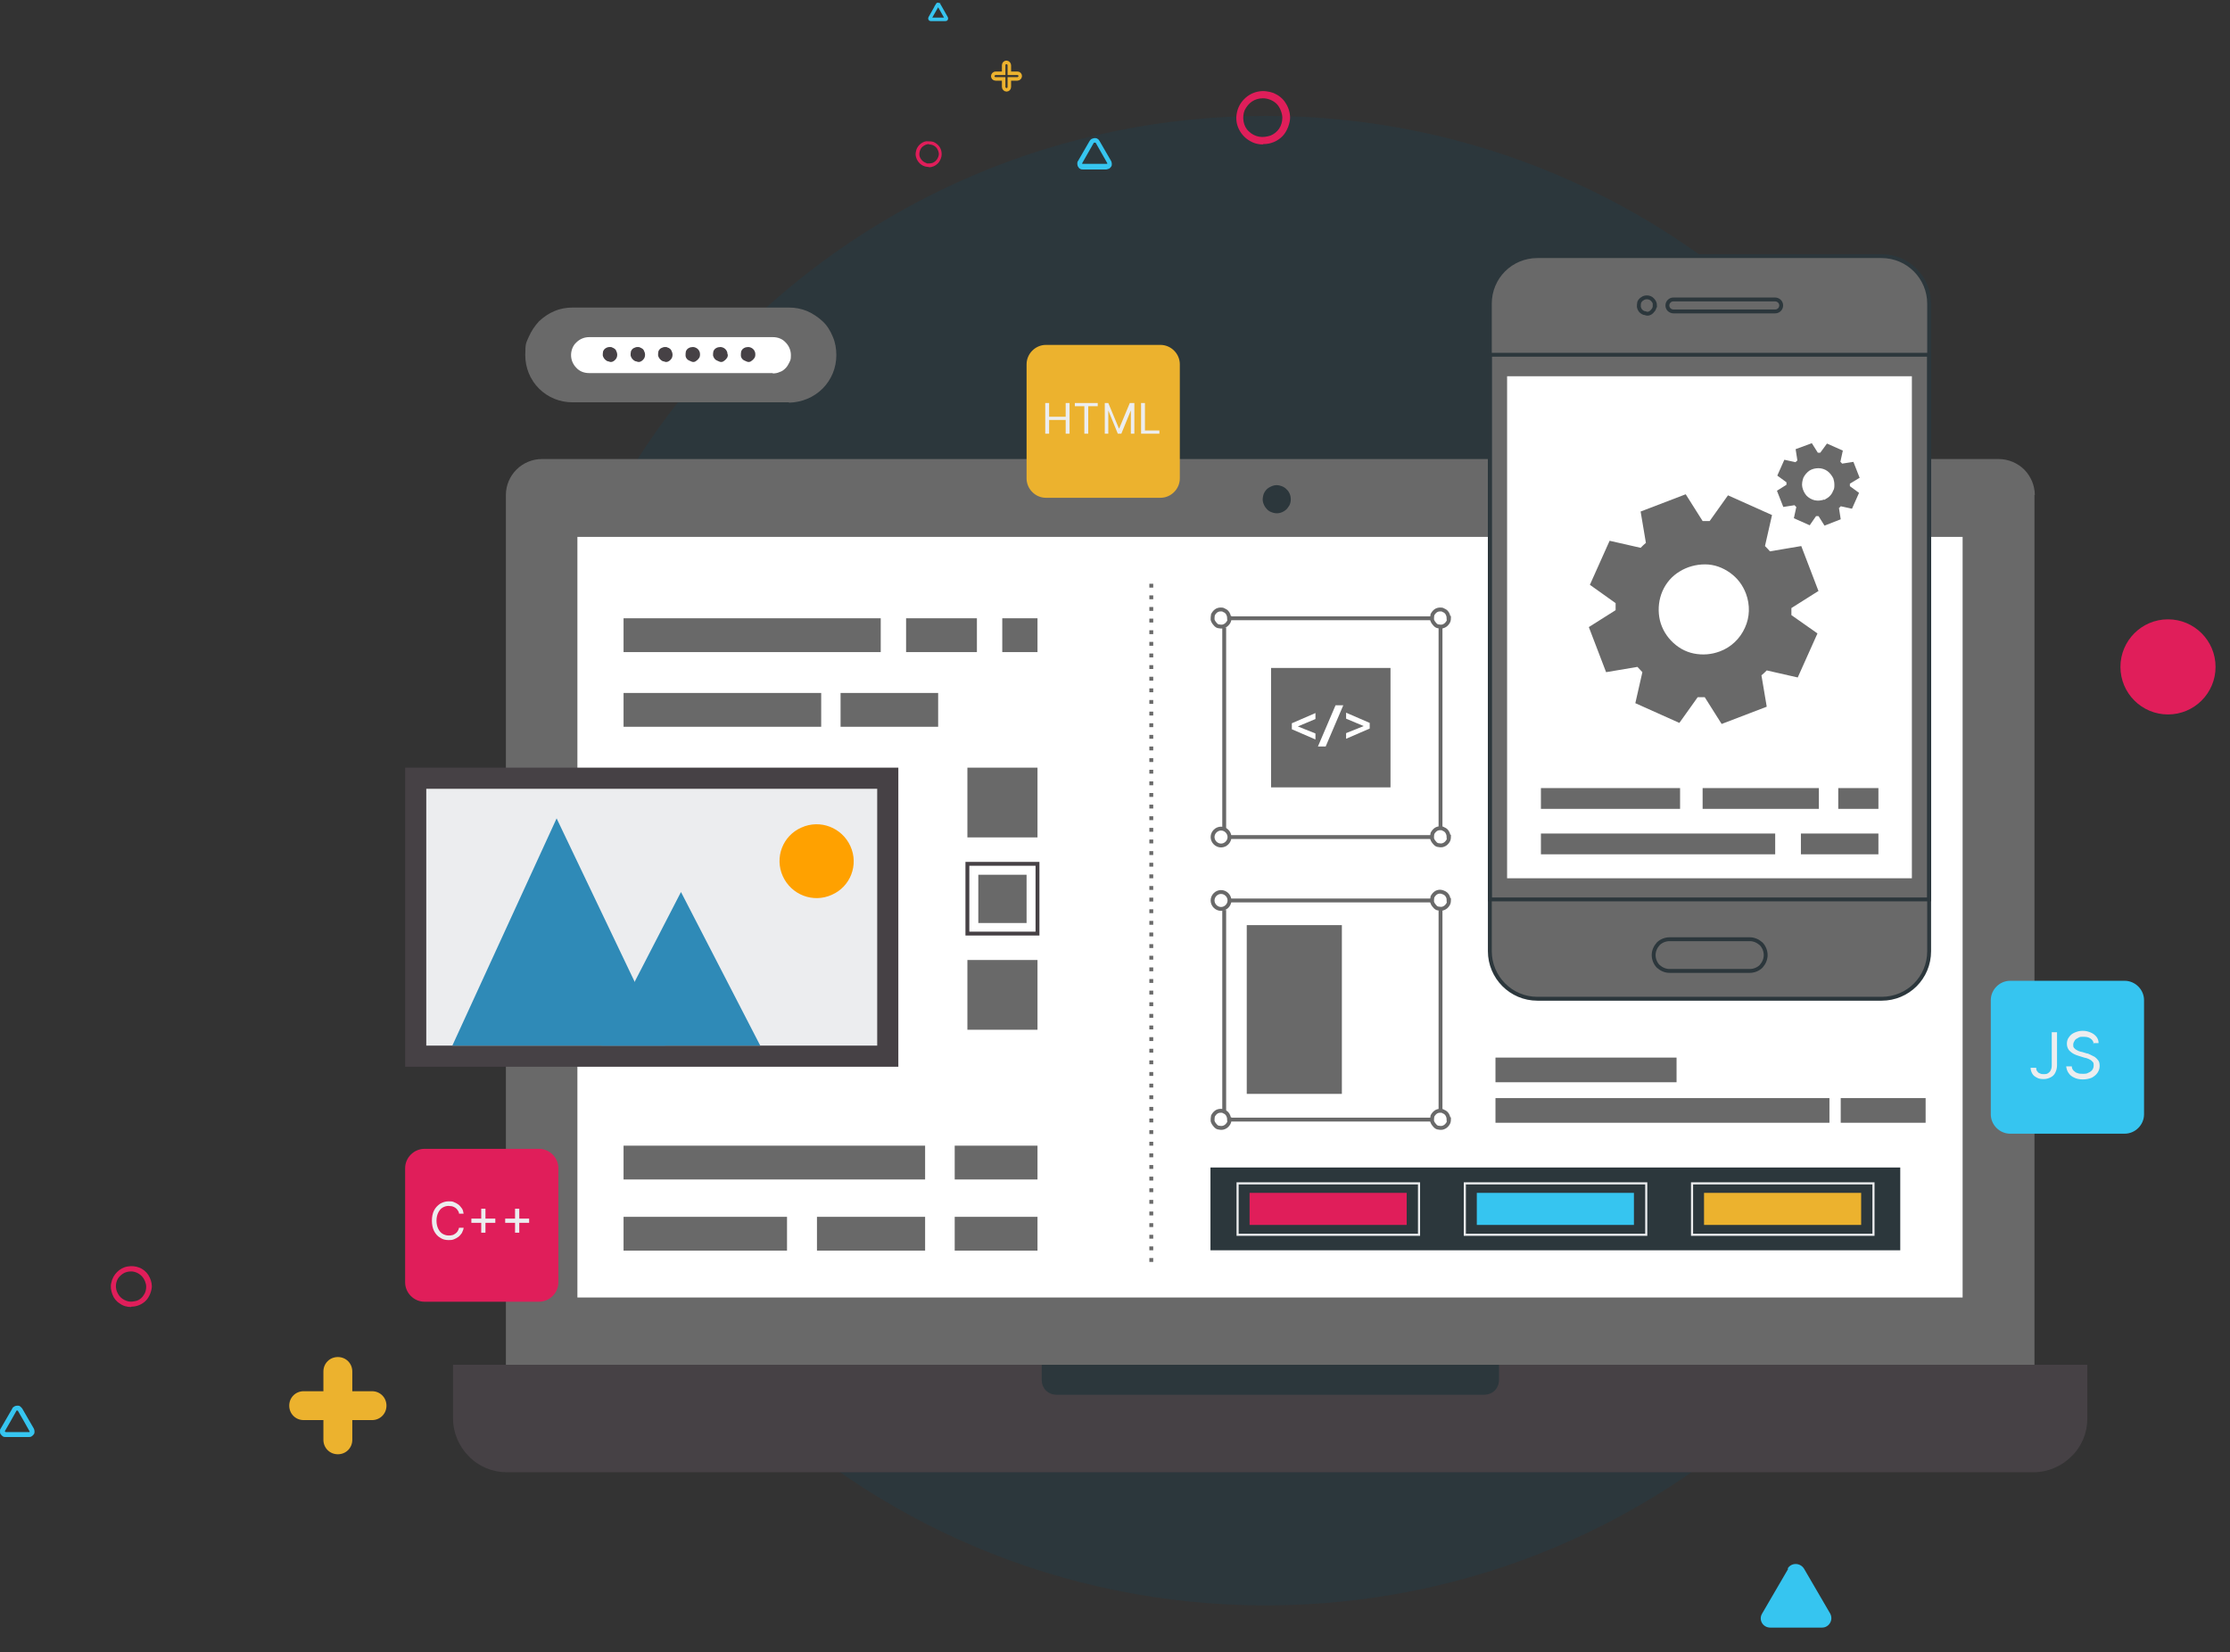 <?xml version="1.0" encoding="UTF-8"?>
<svg id="Layer_1" xmlns="http://www.w3.org/2000/svg" version="1.1" viewBox="0 0 633 469">
  <rect x="0" y="0" width="633" height="469" fill="#333333" stroke="none"/>
  <!-- Generator: Adobe Illustrator 29.0.0, SVG Export Plug-In . SVG Version: 2.1.0 Build 186)  -->
  <defs>
    <style>
      .st0 {
        fill: #ffa100;
      }

      .st1 {
        stroke: #36c5f0;
      }

      .st1, .st2, .st3, .st4, .st5, .st6, .st7 {
        fill: none;
      }

      .st8 {
        fill: #36c5f0;
      }

      .st9 {
        fill: #ecedef;
      }

      .st10 {
        fill: #2c373c;
      }

      .st11, .st12 {
        fill: #696969;
      }

      .st2 {
        stroke: #ecedef;
        stroke-width: .6px;
      }

      .st2, .st3, .st4, .st5, .st6, .st12 {
        stroke-miterlimit: 10;
      }

      .st13 {
        fill: #ecb22e;
      }

      .st14 {
        fill: #fff;
      }

      .st15 {
        fill: #464145;
      }

      .st16 {
        fill: #2f8ab7;
      }

      .st3 {
        stroke: #464145;
      }

      .st3, .st4, .st5, .st6, .st12 {
        stroke-width: 1.1px;
      }

      .st4 {
        stroke-dasharray: 1.1 2.2;
      }

      .st4, .st5 {
        stroke: #696969;
      }

      .st17 {
        fill: #e01e5a;
      }

      .st6, .st12 {
        stroke: #2c373c;
      }

      .st7 {
        stroke: #ecb22e;
      }
    </style>
  </defs>
  <path class="st10" d="M359.3,455.7c116.9,0,211.7-94.6,211.7-211.4S476.2,32.9,359.3,32.9s-211.7,94.6-211.7,211.4,94.8,211.4,211.7,211.4h0Z"/>
  <path class="st11" d="M577.5,140.5v249.8H143.6v-249.8c0-2.7,1.1-5.3,3-7.2s4.5-3,7.2-3h413.6c1.3,0,2.7.3,3.9.8s2.4,1.3,3.3,2.2c.9.9,1.7,2.1,2.2,3.3s.8,2.6.8,3.9h-.1Z"/>
  <path class="st14" d="M557.1,368.3v-215.9H163.9v215.9h393.2Z"/>
  <path class="st15" d="M128.6,387.4h463.9v15.3c0,4-1.6,7.9-4.5,10.7-2.8,2.8-6.7,4.5-10.7,4.5H143.8c-4,0-7.9-1.6-10.7-4.5-2.8-2.8-4.5-6.7-4.5-10.7v-15.3Z"/>
  <path class="st10" d="M295.5,387.4h130v4.3c0,1.1-.4,2.2-1.2,3-.8.8-1.9,1.2-3,1.2h-121.4c-1.1,0-2.2-.4-3-1.2-.8-.8-1.2-1.9-1.2-3v-4.3h-.2Z"/>
  <g>
    <path class="st11" d="M262.6,325.2h-85.6v9.6h85.6v-9.6Z"/>
    <path class="st11" d="M294.5,325.2h-23.5v9.6h23.5v-9.6Z"/>
    <path class="st11" d="M223.4,345.4h-46.4v9.6h46.4v-9.6Z"/>
    <path class="st11" d="M262.6,345.4h-30.7v9.6h30.7v-9.6Z"/>
    <path class="st11" d="M294.5,345.4h-23.5v9.6h23.5v-9.6Z"/>
  </g>
  <g>
    <path class="st11" d="M250,175.5h-73v9.6h73v-9.6Z"/>
    <path class="st11" d="M277.3,175.5h-20.1v9.6h20.1v-9.6Z"/>
    <path class="st11" d="M294.5,175.5h-10v9.6h10v-9.6Z"/>
    <path class="st11" d="M233.1,196.7h-56.1v9.6h56.1v-9.6Z"/>
    <path class="st11" d="M266.3,196.7h-27.7v9.6h27.7v-9.6Z"/>
  </g>
  <path class="st15" d="M255,217.9H115v84.9h140v-84.9Z"/>
  <path class="st9" d="M249,296.8v-72.9H121v72.9h128Z"/>
  <path class="st16" d="M128.4,296.8l29.6-64.5,30.8,64.5h-60.4Z"/>
  <path class="st16" d="M170.8,296.8l22.5-43.6,22.5,43.6h-45Z"/>
  <path class="st0" d="M236.1,254c5.3-2.3,7.7-8.5,5.3-13.8s-8.6-7.7-13.9-5.3c-5.3,2.3-7.7,8.5-5.3,13.8s8.6,7.7,13.9,5.3Z"/>
  <path class="st4" d="M326.8,165.7v192.5"/>
  <path class="st3" d="M294.5,245.2h-19.9v19.8h19.9v-19.8Z"/>
  <g>
    <path class="st11" d="M294.5,217.9h-19.9v19.8h19.9v-19.8Z"/>
    <path class="st11" d="M291.4,248.3h-13.7v13.7h13.7v-13.7Z"/>
    <path class="st11" d="M294.5,272.5h-19.9v19.8h19.9v-19.8Z"/>
  </g>
  <path class="st10" d="M366.4,141.7c0,.8-.2,1.6-.7,2.2-.4.7-1.1,1.2-1.8,1.5-.7.3-1.5.4-2.3.2s-1.5-.5-2-1.1c-.6-.6-.9-1.3-1.1-2-.2-.8,0-1.6.2-2.3.3-.7.8-1.4,1.5-1.8.7-.4,1.4-.7,2.2-.7s2.1.4,2.8,1.2c.8.7,1.2,1.8,1.2,2.8h0Z"/>
  <g>
    <path class="st5" d="M347.5,235.4v-57.3"/>
    <path class="st5" d="M349,175.5h57.4"/>
    <path class="st5" d="M406.4,237.6h-57.4"/>
    <path class="st5" d="M408.9,177.9v57.3"/>
    <path class="st5" d="M411.3,175.5c0,.5-.1.9-.4,1.3-.3.4-.6.7-1.1.9-.4.2-.9.2-1.4.1-.5,0-.9-.3-1.2-.7-.3-.3-.6-.8-.7-1.2,0-.5,0-.9.1-1.4.2-.4.5-.8.9-1.1s.9-.4,1.3-.4.6,0,.9.2c.3.1.6.3.8.5.2.2.4.5.5.8s.2.6.2.9h.1Z"/>
    <path class="st5" d="M349,175.5c0,.5-.1.9-.4,1.3-.3.4-.6.7-1.1.9-.4.2-.9.2-1.4.1-.5,0-.9-.3-1.2-.7-.3-.3-.6-.8-.7-1.2,0-.5,0-.9.1-1.4.2-.4.5-.8.9-1.1s.9-.4,1.3-.4.6,0,.9.2c.3.1.6.3.8.5.2.2.4.5.5.8s.2.6.2.9h.1Z"/>
    <path class="st5" d="M411.3,237.6c0,.5-.1.9-.4,1.3-.3.4-.6.7-1.1.9-.4.2-.9.2-1.4.1-.5,0-.9-.3-1.2-.7-.3-.3-.6-.8-.7-1.2,0-.5,0-1,.1-1.4.2-.4.5-.8.9-1.1s.9-.4,1.3-.4.6,0,.9.2c.3.1.6.3.8.5.2.2.4.5.5.8s.2.6.2.9h.1Z"/>
    <path class="st5" d="M346.6,240c1.3,0,2.4-1.1,2.4-2.4s-1.1-2.4-2.4-2.4-2.4,1.1-2.4,2.4,1.1,2.4,2.4,2.4Z"/>
  </g>
  <g>
    <path class="st5" d="M347.5,315.6v-57.3"/>
    <path class="st5" d="M349,255.6h57.4"/>
    <path class="st5" d="M406.4,317.8h-57.4"/>
    <path class="st5" d="M408.9,258v57.3"/>
    <path class="st5" d="M411.3,255.6c0,.5-.1.9-.4,1.3s-.6.7-1.1.9c-.4.2-.9.2-1.4.1-.5,0-.9-.3-1.2-.7-.3-.3-.6-.8-.7-1.2,0-.5,0-1,.1-1.4.2-.4.5-.8.9-1.1s.9-.4,1.3-.4,1.3.3,1.7.7c.5.5.7,1.1.7,1.7h.1Z"/>
    <path class="st5" d="M346.6,258c1.3,0,2.4-1.1,2.4-2.4s-1.1-2.4-2.4-2.4-2.4,1.1-2.4,2.4,1.1,2.4,2.4,2.4Z"/>
    <path class="st5" d="M411.3,317.8c0,.5-.1.9-.4,1.3s-.6.7-1.1.9c-.4.2-.9.2-1.4.1-.5,0-.9-.3-1.2-.7-.3-.3-.6-.8-.7-1.2,0-.5,0-.9.1-1.4.2-.4.5-.8.9-1.1.4-.3.9-.4,1.3-.4s.6,0,.9.2c.3.1.6.3.8.5.2.2.4.5.5.8s.2.6.2.9h.1Z"/>
    <path class="st5" d="M349,317.8c0,.5-.1.9-.4,1.3s-.6.7-1.1.9-.9.2-1.4.1c-.5,0-.9-.3-1.2-.7-.3-.3-.6-.8-.7-1.2,0-.5,0-.9.1-1.4.2-.4.5-.8.9-1.1.4-.3.9-.4,1.3-.4s.6,0,.9.2c.3.1.6.3.8.5.2.2.4.5.5.8s.2.6.2.9h.1Z"/>
  </g>
  <path class="st11" d="M380.9,262.6h-27v47.9h27v-47.9Z"/>
  <path class="st10" d="M539.4,331.4h-195.8v23.5h195.8v-23.5Z"/>
  <path class="st2" d="M402.8,335.9h-51.5v14.6h51.5v-14.6Z"/>
  <path class="st17" d="M399.3,338.6h-44.6v9.1h44.6v-9.1Z"/>
  <path class="st2" d="M467.3,335.9h-51.5v14.6h51.5v-14.6Z"/>
  <path class="st8" d="M463.8,338.6h-44.6v9.1h44.6v-9.1Z"/>
  <path class="st2" d="M531.8,335.9h-51.5v14.6h51.5v-14.6Z"/>
  <path class="st13" d="M528.3,338.6h-44.6v9.1h44.6v-9.1Z"/>
  <path class="st12" d="M534.1,72.7h-97.7c-7.5,0-13.5,6-13.5,13.5v183.8c0,7.4,6,13.5,13.5,13.5h97.7c7.5,0,13.5-6,13.5-13.5V86.2c0-7.4-6-13.5-13.5-13.5Z"/>
  <path class="st14" d="M542.7,106.8h-114.9v142.5h114.9V106.8Z"/>
  <g>
    <path class="st6" d="M547.6,100.7h-124.7v154.6h124.7V100.7Z"/>
    <path class="st6" d="M469.7,86.7c0,.5-.1.9-.4,1.3s-.6.7-1,.9c-.4.2-.9.2-1.3,0-.4,0-.9-.3-1.2-.6-.3-.3-.5-.7-.6-1.2,0-.4,0-.9.1-1.3.2-.4.5-.8.9-1,.4-.3.8-.4,1.3-.4s1.2.2,1.6.7c.4.4.7,1,.7,1.6h-.1Z"/>
    <path class="st6" d="M503.9,88.4h-28.9c-.4,0-.9-.2-1.2-.5-.3-.3-.5-.7-.5-1.2s.2-.9.5-1.2c.3-.3.7-.5,1.2-.5h28.9c.4,0,.9.2,1.2.5.3.3.5.7.5,1.2s-.2.9-.5,1.2c-.3.3-.7.5-1.2.5Z"/>
    <path class="st6" d="M496.7,275.6h-22.8c-1.2,0-2.3-.5-3.2-1.3-.8-.8-1.3-2-1.3-3.2s.5-2.3,1.3-3.2c.8-.8,2-1.3,3.2-1.3h22.8c1.2,0,2.3.5,3.2,1.3.8.8,1.3,2,1.3,3.2s-.5,2.3-1.3,3.2c-.8.8-2,1.3-3.2,1.3Z"/>
  </g>
  <g>
    <path class="st11" d="M503.9,236.6h-66.5v5.9h66.5v-5.9Z"/>
    <path class="st11" d="M533.2,236.6h-22v5.9h22v-5.9Z"/>
    <path class="st11" d="M476.9,223.7h-39.5v5.9h39.5v-5.9Z"/>
    <path class="st11" d="M516.3,223.7h-33v5.9h33v-5.9Z"/>
    <path class="st11" d="M533.2,223.7h-11.4v5.9h11.4v-5.9Z"/>
  </g>
  <g>
    <path class="st11" d="M475.9,300.2h-51.4v7h51.4v-7Z"/>
    <path class="st11" d="M519.3,311.7h-94.8v7h94.8v-7Z"/>
    <path class="st11" d="M546.6,311.7h-24.1v7h24.1v-7Z"/>
  </g>
  <path class="st11" d="M516.2,167.8l-4.9-12.8-8.9,1.5c-.4-.5-.9-1-1.4-1.5l2-8.8-12.5-5.6-5.2,7.3h-2l-4.8-7.6-12.8,4.9,1.5,8.9c-.5.4-1,.9-1.5,1.4l-8.8-2-5.6,12.5,7.3,5.2v2l-7.6,4.8,4.9,12.8,8.9-1.5c.5.5.9,1,1.4,1.5l-2,8.8,12.5,5.6,5.2-7.3h2l4.8,7.6,12.8-4.9-1.5-8.9c.5-.4,1-.9,1.5-1.4l8.8,2,5.6-12.5-7.4-5.2v-2l7.6-4.8h.1ZM488.2,184.9c-2.4.9-4.9,1.1-7.4.6s-4.7-1.8-6.5-3.7c-1.7-1.8-2.9-4.1-3.3-6.6s-.1-5.1.9-7.4c1-2.3,2.7-4.3,4.9-5.6,2.1-1.3,4.6-2,7.2-2s5,.9,7.1,2.4,3.6,3.5,4.5,5.9c1.2,3.2,1.1,6.7-.3,9.7-1.4,3.1-3.9,5.5-7.1,6.7h0Z"/>
  <path class="st11" d="M527.9,135.7l-1.8-4.6-3.2.5c-.2-.2-.3-.4-.5-.5l.7-3.2-4.5-2-1.9,2.6h-.7l-1.7-2.7-4.6,1.7.5,3.2c-.2.2-.4.3-.5.5l-3.2-.7-2,4.5,2.6,1.9v.7l-2.7,1.7,1.8,4.6,3.2-.5c.2.2.3.4.5.5l-.7,3.2,4.5,2,1.8-2.6h.7l1.7,2.7,4.6-1.8-.5-3.2c.2-.2.4-.3.5-.5l3.2.7,2-4.5-2.6-1.9v-.7l2.8-1.7h0ZM517.8,141.8c-.9.3-1.8.4-2.7.2s-1.7-.7-2.3-1.3c-.6-.7-1-1.5-1.2-2.4s0-1.8.3-2.7c.4-.8,1-1.5,1.7-2,.8-.5,1.7-.7,2.6-.7s1.8.3,2.5.8,1.3,1.3,1.7,2.1c.2.6.3,1.2.3,1.8s0,1.2-.4,1.8c-.2.6-.6,1.1-1,1.5s-1,.7-1.5,1h0Z"/>
  <path class="st17" d="M153,326.1h-32.5c-3,0-5.5,2.5-5.5,5.5v32.4c0,3,2.5,5.5,5.5,5.5h32.5c3,0,5.5-2.5,5.5-5.5v-32.4c0-3-2.5-5.5-5.5-5.5Z"/>
  <path class="st13" d="M329.4,97.9h-32.5c-3,0-5.5,2.5-5.5,5.5v32.4c0,3,2.5,5.5,5.5,5.5h32.5c3,0,5.5-2.5,5.5-5.5v-32.4c0-3-2.5-5.5-5.5-5.5Z"/>
  <path class="st9" d="M296.7,123.1v-8.7h1.1v3.9h4.7v-3.9h1.1v8.7h-1.1v-3.9h-4.7v3.9h-1.1ZM305.1,115.3v-.9h6.5v.9h-2.7v7.8h-1.1v-7.8h-2.7,0ZM313.3,114.4h1.3l3,7.2h.1l3-7.2h1.3v8.7h-1v-6.6h0l-2.7,6.6h-1l-2.7-6.6h0v6.6h-1v-8.7h-.3ZM323.9,123.1v-8.7h1.1v7.8h4.1v.9h-5.2Z"/>
  <path class="st9" d="M131.6,344.5h-1.3c0-.4-.2-.7-.4-1s-.4-.5-.7-.7-.6-.3-.9-.4c-.3,0-.7-.1-1-.1-.6,0-1.2.2-1.7.5s-.9.8-1.2,1.4c-.3.6-.5,1.4-.5,2.3s.2,1.7.5,2.3c.3.6.7,1.1,1.2,1.4s1.1.5,1.7.5.7,0,1-.1c.3,0,.6-.2.9-.4.3-.2.5-.4.7-.7.2-.3.3-.6.4-1h1.3c0,.5-.3,1-.5,1.5-.3.4-.6.8-1,1.1-.4.3-.8.5-1.3.7s-1,.2-1.5.2c-.9,0-1.7-.2-2.4-.7-.7-.4-1.3-1.1-1.7-1.9-.4-.8-.6-1.8-.6-2.9s.2-2.1.6-2.9,1-1.4,1.7-1.9c.7-.4,1.5-.7,2.4-.7s1,0,1.5.2.9.4,1.3.7c.4.3.7.7,1,1.1s.4.9.5,1.5ZM136.6,349.9v-6.8h1.2v6.8h-1.2ZM133.8,347.1v-1.2h6.8v1.2h-6.8ZM146.2,349.9v-6.8h1.2v6.8h-1.2ZM143.4,347.1v-1.2h6.8v1.2h-6.8Z"/>
  <path class="st8" d="M603.1,278.4h-32.5c-3,0-5.5,2.5-5.5,5.5v32.4c0,3,2.5,5.5,5.5,5.5h32.5c3,0,5.5-2.5,5.5-5.5v-32.4c0-3-2.5-5.5-5.5-5.5Z"/>
  <path class="st9" d="M582.3,293h1.6v9.4c0,.8-.2,1.5-.5,2.1s-.7,1-1.3,1.3-1.2.5-2,.5-1.4-.1-1.9-.4c-.6-.3-1-.6-1.3-1.1s-.5-1.1-.5-1.7h1.6c0,.4,0,.7.3,1,.2.3.4.5.8.6.3.2.7.2,1.1.2s.8,0,1.2-.3c.3-.2.6-.5.7-.8.2-.4.3-.8.3-1.4v-9.4h0ZM594.3,296.3c0-.6-.4-1.2-.9-1.5-.5-.4-1.2-.5-2-.5s-1.1,0-1.5.3c-.4.2-.8.4-1,.8-.2.3-.4.7-.4,1.1s0,.7.2.9c.2.2.4.5.7.6.3.2.5.3.8.4s.6.2.8.2l1.3.4c.3,0,.7.2,1.1.4l1.2.6c.4.3.7.6,1,1s.4.9.4,1.6-.2,1.3-.6,1.9c-.4.6-.9,1-1.6,1.4-.7.3-1.6.5-2.6.5s-1.8-.2-2.4-.5c-.7-.3-1.2-.7-1.6-1.3-.4-.5-.6-1.2-.7-1.9h1.6c0,.5.2.9.5,1.2.3.3.7.6,1.1.7.5.2.9.2,1.5.2s1.2,0,1.6-.3c.5-.2.9-.5,1.1-.8.3-.4.4-.8.4-1.3s0-.8-.4-1.1c-.2-.3-.6-.5-1-.7s-.8-.3-1.3-.4l-1.6-.5c-1-.3-1.8-.7-2.4-1.3-.6-.5-.9-1.3-.9-2.1s.2-1.4.6-1.9c.4-.6.9-1,1.6-1.3.7-.3,1.4-.5,2.3-.5s1.6.2,2.3.5,1.2.7,1.6,1.2c.4.5.6,1.1.6,1.8h-1.5v.2Z"/>
  <path class="st11" d="M394.7,189.6h-33.9v33.9h33.9v-33.9Z"/>
  <path class="st14" d="M366.7,206.9v-1.6l6.7-2.9v1.7l-5,2.1,5,2v1.7l-6.7-2.9h0Z"/>
  <path class="st14" d="M379.1,200.2h2.2l-5,11.7h-2.2l5-11.7Z"/>
  <path class="st14" d="M382.1,208.1l5-2-5-2.1v-1.7l6.7,2.9v1.6l-6.7,2.9v-1.7h0Z"/>
  <path class="st11" d="M223.9,114.2h-61.4c-3.6,0-7-1.4-9.5-3.9s-3.9-5.9-3.9-9.5.3-3.5,1-5.2c.7-1.6,1.7-3.1,2.9-4.4,1.3-1.2,2.7-2.2,4.4-2.9,1.6-.7,3.4-1,5.2-1h61.3c1.8,0,3.5.3,5.2,1,1.6.7,3.1,1.7,4.4,2.9,1.3,1.2,2.2,2.7,2.9,4.4.7,1.6,1,3.4,1,5.2,0,3.6-1.4,7-3.9,9.5s-5.9,3.9-9.5,4h0Z"/>
  <path class="st14" d="M219.4,105.9h-52.2c-1.4,0-2.7-.5-3.6-1.5-1-1-1.5-2.3-1.5-3.6s.5-2.7,1.5-3.6c1-1,2.3-1.5,3.6-1.5h52.2c1.4,0,2.7.5,3.6,1.5,1,1,1.5,2.3,1.5,3.6s-.1,1.3-.4,2c-.3.6-.6,1.2-1.1,1.7s-1,.9-1.7,1.1c-.6.3-1.3.4-2,.4h0Z"/>
  <g>
    <path class="st15" d="M175.2,100.7c0,.4-.1.8-.3,1.1-.2.3-.5.6-.9.8-.4.2-.8.2-1.2,0-.4,0-.8-.3-1.1-.6-.3-.3-.5-.7-.6-1.1,0-.4,0-.8.1-1.2.2-.4.4-.7.8-.9.3-.2.7-.3,1.1-.3s.5,0,.8.2c.2,0,.5.3.7.4.2.2.3.4.4.7.1.2.2.5.2.8Z"/>
    <path class="st15" d="M183.1,100.7c0,.4-.1.8-.3,1.1-.2.3-.5.6-.9.8-.4.2-.8.2-1.2,0-.4,0-.8-.3-1.1-.6-.3-.3-.5-.7-.6-1.1,0-.4,0-.8.1-1.2.2-.4.4-.7.8-.9s.7-.3,1.1-.3.5,0,.8.2c.2,0,.5.3.7.4.2.2.3.4.4.7.1.2.2.5.2.8Z"/>
    <path class="st15" d="M190.9,100.7c0,.4-.1.8-.3,1.1-.2.3-.5.6-.9.8-.4.2-.8.2-1.2,0-.4,0-.8-.3-1.1-.6-.3-.3-.5-.7-.6-1.1,0-.4,0-.8.1-1.2.2-.4.4-.7.8-.9s.7-.3,1.1-.3.5,0,.8.2c.3,0,.5.3.7.4.2.2.3.4.4.7.1.2.2.5.2.8Z"/>
    <path class="st15" d="M198.7,100.7c0,.4-.1.8-.4,1.1-.2.3-.6.6-.9.8-.4.2-.8.2-1.2,0s-.8-.3-1.1-.6c-.3-.3-.5-.7-.5-1.1s0-.8.1-1.2c.2-.4.4-.7.8-.9.3-.2.8-.3,1.2-.3s1,.2,1.4.6.6.9.6,1.4h0Z"/>
    <path class="st15" d="M206.6,100.7c0,.4-.1.8-.4,1.1-.2.3-.6.6-.9.8-.4.2-.8.2-1.2,0s-.8-.3-1.1-.6c-.3-.3-.5-.7-.6-1.1,0-.4,0-.8.1-1.2.2-.4.4-.7.8-.9.3-.2.8-.3,1.2-.3s1,.2,1.4.6.6.9.6,1.4h0Z"/>
    <path class="st15" d="M214.4,100.7c0,.4-.1.8-.4,1.1-.2.3-.6.6-.9.8-.4.2-.8.2-1.2,0s-.8-.3-1.1-.6c-.3-.3-.5-.7-.5-1.1s0-.8.1-1.2c.2-.4.4-.7.8-.9.3-.2.8-.3,1.2-.3s1,.2,1.4.6.6.9.6,1.4h0Z"/>
  </g>
  <path class="st17" d="M358.5,41c-1.5,0-2.9-.4-4.2-1.3-1.2-.8-2.2-2-2.8-3.4-.6-1.4-.7-2.9-.4-4.3.3-1.5,1-2.8,2.1-3.9s2.4-1.8,3.9-2.1c1.5-.3,3-.1,4.4.4,1.4.6,2.6,1.5,3.4,2.8.8,1.2,1.3,2.7,1.3,4.2s-.8,3.9-2.2,5.3c-1.4,1.4-3.3,2.2-5.3,2.2h-.2ZM358.5,27.9c-1.1,0-2.2.3-3.1.9s-1.6,1.5-2.1,2.5c-.4,1-.5,2.1-.3,3.2.2,1.1.7,2.1,1.5,2.8.8.8,1.8,1.3,2.9,1.5s2.2,0,3.2-.3c1-.4,1.9-1.1,2.5-2s.9-2,.9-3.1-.6-2.9-1.6-3.9-2.5-1.6-3.9-1.6Z"/>
  <path class="st17" d="M263.7,47.4c-.7,0-1.5-.2-2.1-.6-.6-.4-1.1-1-1.4-1.7s-.4-1.4-.2-2.1c.1-.7.5-1.4,1-1.9s1.2-.9,1.9-1c.7,0,1.5,0,2.1.2.7.3,1.3.8,1.7,1.4.4.6.6,1.3.6,2.1s-.4,1.9-1.1,2.6c-.7.7-1.6,1.1-2.6,1.1h.1ZM263.7,40.9c-.5,0-1.1.2-1.5.5-.5.3-.8.7-1,1.2s-.3,1.1-.2,1.6c.1.5.4,1,.8,1.4s.9.6,1.4.8c.5,0,1.1,0,1.6-.2s.9-.6,1.2-1c.3-.5.5-1,.5-1.5s-.3-1.4-.8-1.9-1.2-.8-1.9-.8h-.1Z"/>
  <path class="st8" d="M314,48.1h-6.6c-.3,0-.6,0-.8-.2-.2,0-.4-.3-.6-.6-.1-.2-.2-.5-.2-.8s0-.6.2-.8l3.3-5.7c.1-.2.3-.4.6-.6.2,0,.5-.2.8-.2s.6,0,.8.2c.2,0,.4.3.6.6l3.3,5.7c.1.2.2.5.2.8s0,.6-.2.8c-.1.2-.3.4-.6.6-.2,0-.5.2-.8.2h0ZM310.7,40.5h-.2c0,0-3.3,5.8-3.3,5.8h0v.2h.1q0,0,.2,0h6.8v-.2h0c0,0-3.3-5.8-3.3-5.8h-.1c0,0-.1,0-.2,0h0Z"/>
  <path class="st1" d="M266,1.4c.1-.2.4-.2.5,0l2.1,3.7c.1.2,0,.4-.2.4h-4.2c-.2,0-.3-.2-.2-.4l2.1-3.7h0Z"/>
  <path class="st7" d="M284.9,22.9v-.5h-2.3c-.5,0-.8-.4-.8-.8s.4-.8.8-.8h2.3v-2.3c0-.5.4-.8.8-.8s.8.4.8.8v2.3h2.3c.5,0,.8.4.8.8s-.4.8-.8.8h-2.3v2.3c0,.5-.4.8-.8.8s-.8-.4-.8-.8v-1.8Z"/>
  <path class="st17" d="M37.2,371c-1.1,0-2.3-.3-3.2-1-1-.6-1.7-1.5-2.1-2.6s-.6-2.2-.3-3.3c.2-1.1.8-2.2,1.6-3s1.8-1.4,3-1.6c1.1-.2,2.3-.1,3.3.3,1.1.4,2,1.2,2.6,2.1.6,1,1,2.1,1,3.2s-.6,3-1.7,4.1c-1.1,1.1-2.6,1.7-4.1,1.7h0ZM37.2,360.9c-.8,0-1.7.2-2.4.7s-1.3,1.1-1.6,1.9-.4,1.6-.2,2.5c.2.8.6,1.6,1.2,2.2.6.6,1.4,1,2.2,1.2s1.7,0,2.5-.2c.8-.3,1.5-.9,1.9-1.6.5-.7.7-1.5.7-2.4s-.5-2.2-1.3-3-1.9-1.3-3-1.3h0Z"/>
  <path class="st8" d="M8.2,407.9H1.6c-.3,0-.6,0-.8-.2-.2-.1-.4-.3-.6-.6C0,406.9,0,406.6,0,406.3S0,405.7.2,405.5l3.3-5.7c0-.2.3-.4.6-.6.2-.1.5-.2.8-.2s.6,0,.8.2.4.3.6.6l3.3,5.7c.1.2.2.5.2.8s0,.6-.2.8c-.1.2-.3.4-.6.6s-.5.2-.8.2h0ZM4.9,400.4h-.2c0,.1-3.3,5.8-3.3,5.8h0v.2h.1q0,.1.2.1h6.7v-.2h0c0-.1-3.3-5.8-3.3-5.8h0c0-.1,0-.1-.2-.1h0Z"/>
  <path class="st13" d="M95.9,412.8c-2.3,0-4.1-1.8-4.1-4.1v-5.6h-5.6c-2.3,0-4.1-1.8-4.1-4.1s1.8-4.1,4.1-4.1h5.6v-5.6c0-2.3,1.8-4.1,4.1-4.1s4.1,1.8,4.1,4.1v5.6h5.6c2.3,0,4.1,1.8,4.1,4.1s-1.8,4.1-4.1,4.1h-5.6v5.6c0,2.3-1.8,4.1-4.1,4.1Z"/>
  <circle class="st17" cx="615.4" cy="189.3" r="13.5"/>
  <path class="st8" d="M507.4,445.3c1-1.8,3.6-1.8,4.7,0l7.4,12.7c1,1.8-.3,4-2.3,4h-14.7c-2.1,0-3.4-2.2-2.3-4l7.4-12.7h-.2Z"/>
</svg>